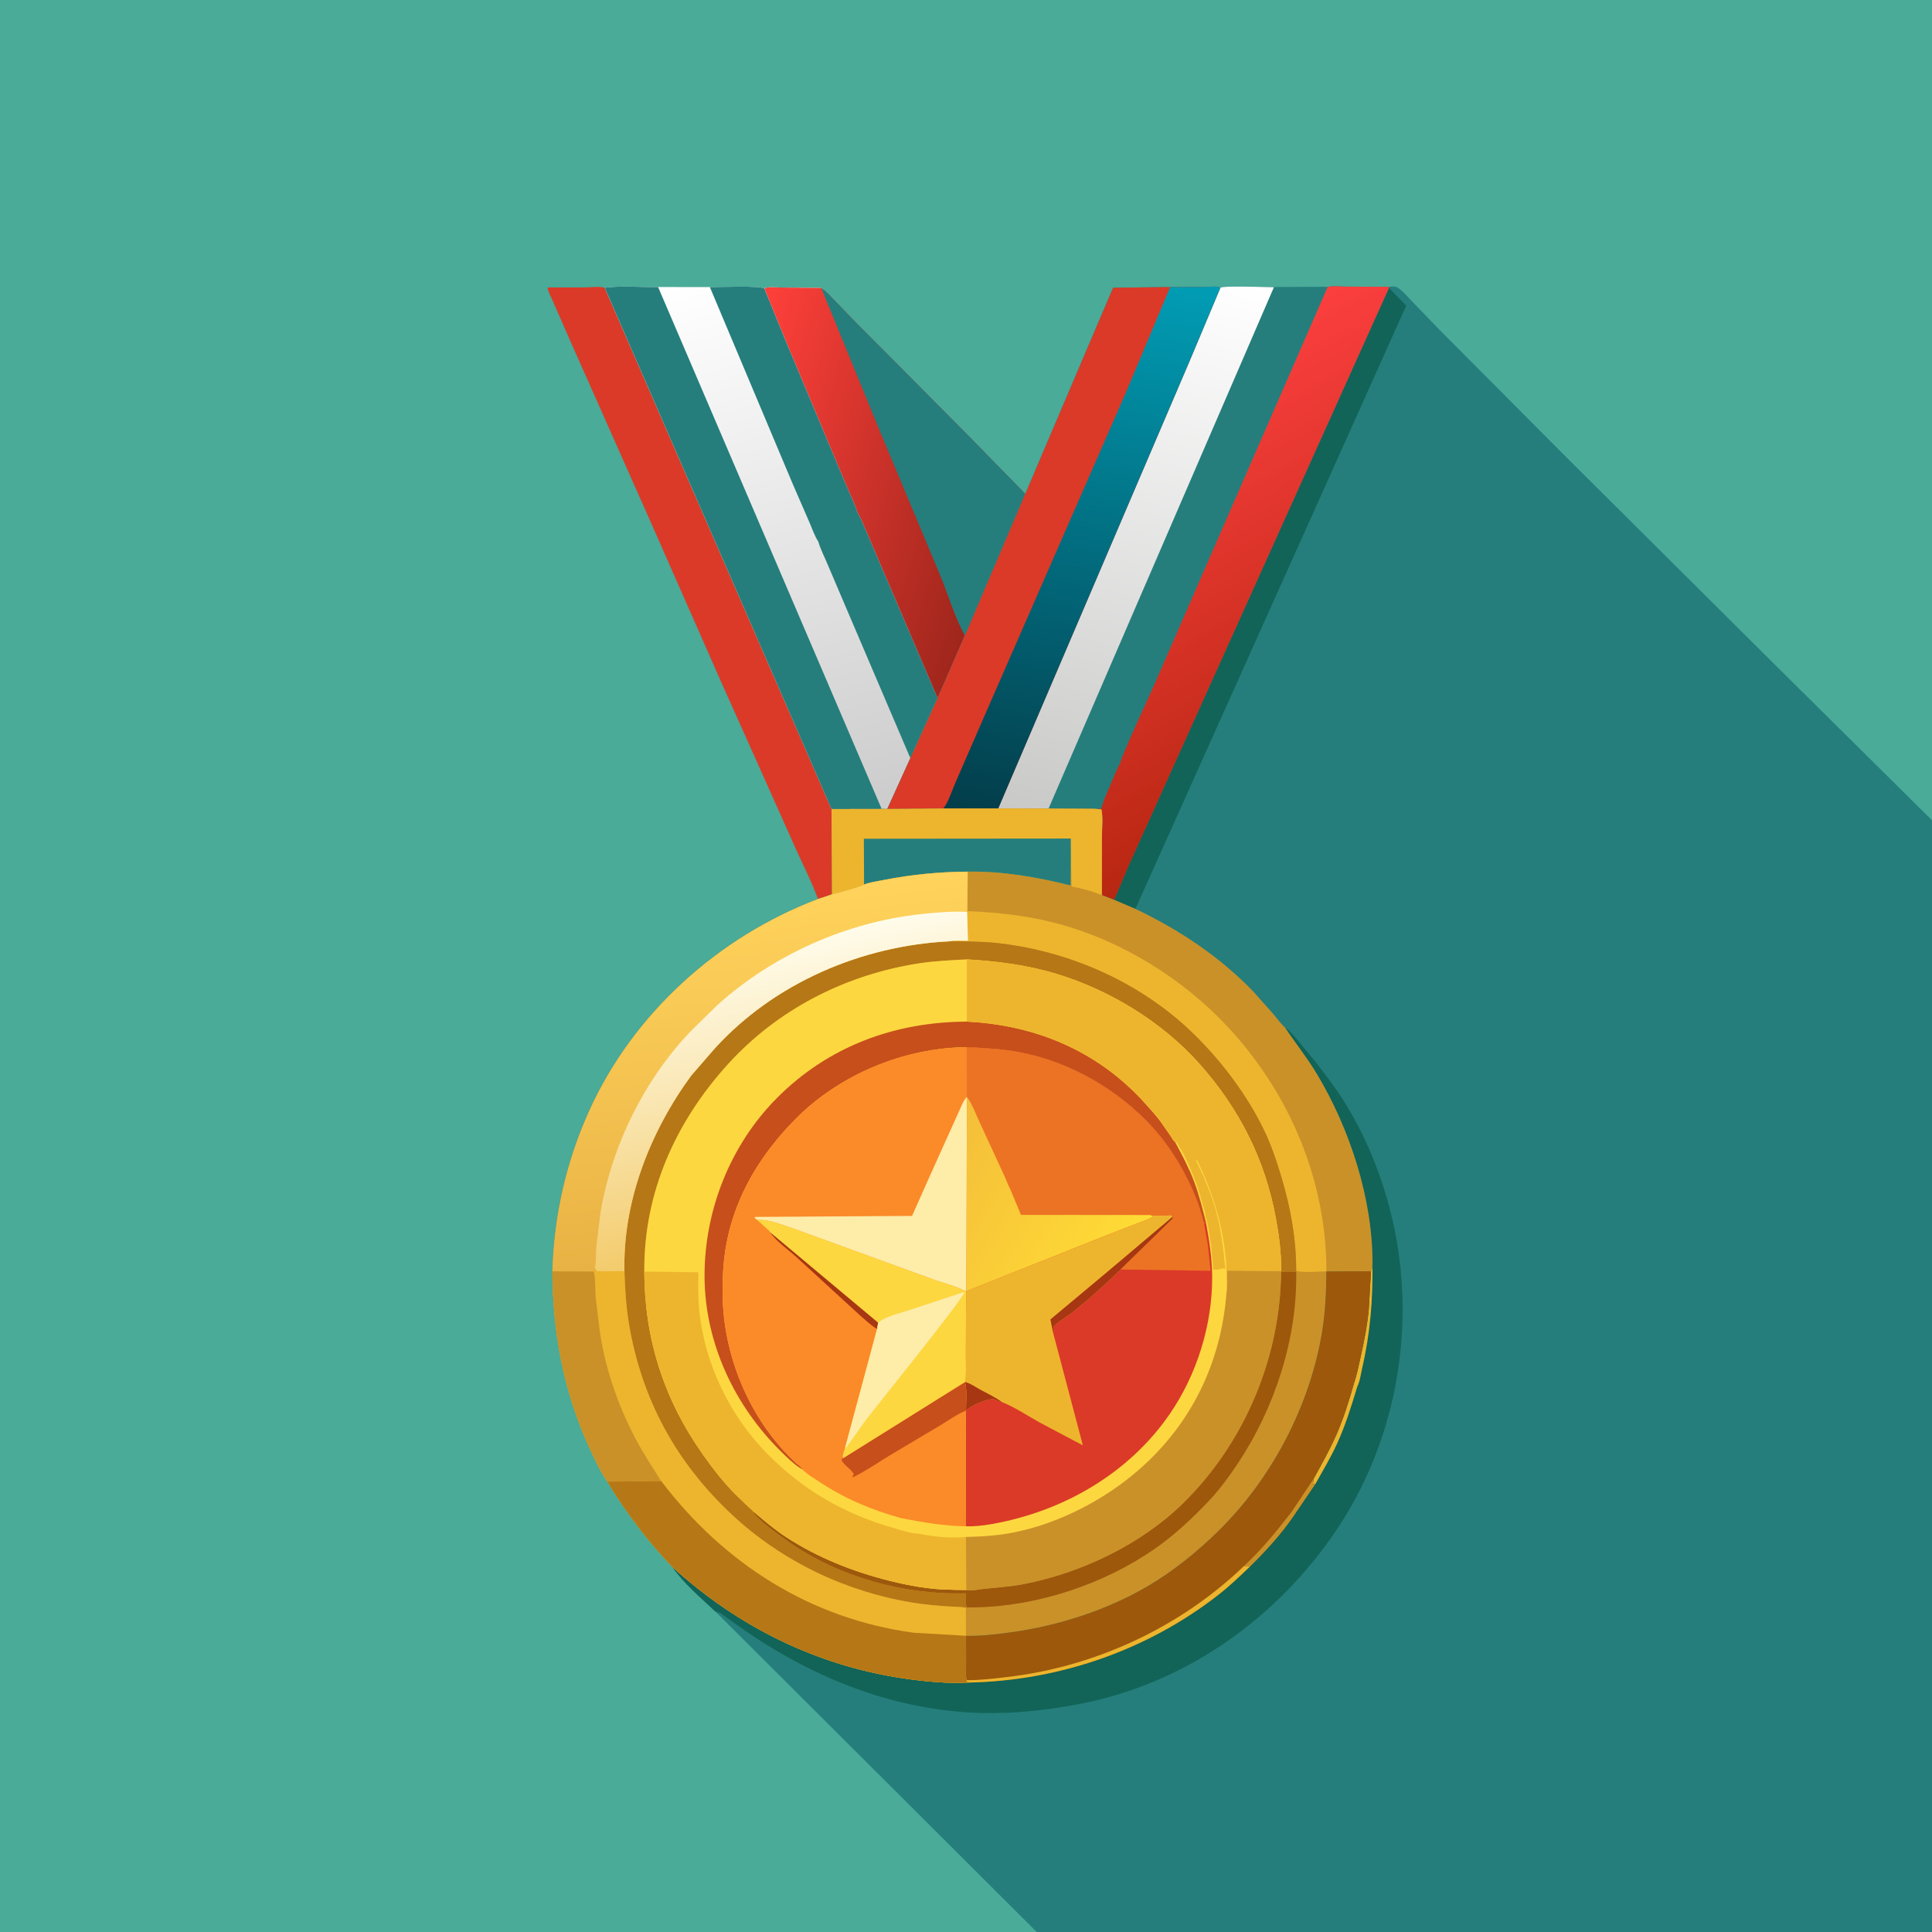 <svg version="1.1" xmlns="http://www.w3.org/2000/svg" style="display: block;" viewBox="0 0 2048 2048" width="1024" height="1024">
<rect x="0" y="0" width="2048" height="2048" fill="#333333" stroke="none"/>
<defs>
	<linearGradient id="Gradient1" gradientUnits="userSpaceOnUse" x1="917.721" y1="860.733" x2="756.378" y2="290.061">
		<stop class="stop0" offset="0" stop-opacity="1" stop-color="rgb(205,204,204)"/>
		<stop class="stop1" offset="1" stop-opacity="1" stop-color="rgb(255,255,255)"/>
	</linearGradient>
	<linearGradient id="Gradient2" gradientUnits="userSpaceOnUse" x1="1055.54" y1="558.744" x2="762.015" y2="473.322">
		<stop class="stop0" offset="0" stop-opacity="1" stop-color="rgb(159,38,28)"/>
		<stop class="stop1" offset="1" stop-opacity="1" stop-color="rgb(255,64,58)"/>
	</linearGradient>
	<linearGradient id="Gradient3" gradientUnits="userSpaceOnUse" x1="1426.15" y1="813.729" x2="1202.55" y2="420.147">
		<stop class="stop0" offset="0" stop-opacity="1" stop-color="rgb(183,39,17)"/>
		<stop class="stop1" offset="1" stop-opacity="1" stop-color="rgb(252,63,63)"/>
	</linearGradient>
	<linearGradient id="Gradient4" gradientUnits="userSpaceOnUse" x1="1130.63" y1="872.44" x2="1276.9" y2="288.442">
		<stop class="stop0" offset="0" stop-opacity="1" stop-color="rgb(201,201,200)"/>
		<stop class="stop1" offset="1" stop-opacity="1" stop-color="rgb(255,255,255)"/>
	</linearGradient>
	<linearGradient id="Gradient5" gradientUnits="userSpaceOnUse" x1="1096.86" y1="872.307" x2="1196.28" y2="287.887">
		<stop class="stop0" offset="0" stop-opacity="1" stop-color="rgb(3,61,74)"/>
		<stop class="stop1" offset="1" stop-opacity="1" stop-color="rgb(1,157,181)"/>
	</linearGradient>
	<linearGradient id="Gradient6" gradientUnits="userSpaceOnUse" x1="826.309" y1="1323.53" x2="783.913" y2="949.429">
		<stop class="stop0" offset="0" stop-opacity="1" stop-color="rgb(233,178,68)"/>
		<stop class="stop1" offset="1" stop-opacity="1" stop-color="rgb(255,211,92)"/>
	</linearGradient>
	<linearGradient id="Gradient7" gradientUnits="userSpaceOnUse" x1="860.117" y1="1302.53" x2="794.283" y2="1006.27">
		<stop class="stop0" offset="0" stop-opacity="1" stop-color="rgb(243,203,107)"/>
		<stop class="stop1" offset="1" stop-opacity="1" stop-color="rgb(255,252,235)"/>
	</linearGradient>
	<linearGradient id="Gradient8" gradientUnits="userSpaceOnUse" x1="1175.89" y1="1356.67" x2="982.491" y2="1240.33">
		<stop class="stop0" offset="0" stop-opacity="1" stop-color="rgb(255,220,53)"/>
		<stop class="stop1" offset="1" stop-opacity="1" stop-color="rgb(244,190,58)"/>
	</linearGradient>
</defs>
<path transform="translate(0,0)" fill="rgb(73,171,152)" d="M 1099.02 2048 L -0 2048 L -0 -0 L 2048 0 L 2048 869.544 L 2048 2048 L 1099.02 2048 z"/>
<path transform="translate(0,0)" fill="rgb(219,58,40)" d="M 867.098 952.991 C 859.625 932.512 848.891 912.235 840.155 892.132 L 763.692 721.19 L 690.934 556.047 L 604.39 361.093 L 584.833 316.494 C 583.724 313.826 580.142 307.355 580.561 304.67 L 620 304.699 C 626.284 304.647 635.108 303.315 641.041 304.997 L 881.449 857.654 L 882.021 948.022 L 867.098 952.991 z"/>
<path transform="translate(0,0)" fill="url(#Gradient1)" d="M 697.599 304.247 L 752.493 304.334 C 761.256 304.406 806.393 302.538 810.289 305.902 C 813.543 303.616 822.386 304.732 826.474 304.742 L 870.508 305.234 C 877.097 309.303 881.85 315.217 887.172 320.778 L 912.223 346.564 L 1021.61 456.613 L 1086.89 523.441 L 1022.89 673.76 L 994.293 739.244 L 993.894 740.021 L 965.02 803.716 L 940.565 857.568 L 934.619 857.563 L 881.449 857.654 L 641.041 304.997 C 659.054 302.62 679.31 304.618 697.599 304.247 z"/>
<path transform="translate(0,0)" fill="rgb(37,126,124)" d="M 752.493 304.334 C 761.256 304.406 806.393 302.538 810.289 305.902 L 833.315 362.167 L 884.56 484.544 L 899.678 520.366 C 902.629 527.262 906.347 534.495 908.397 541.691 L 913.561 552.057 L 993.894 740.021 L 965.02 803.716 L 902.199 656.673 L 877.011 597.606 C 873.845 589.917 869.705 582.197 867.473 574.194 C 863.594 568.32 861.002 560.523 858.173 554.053 L 840.251 512.823 L 752.493 304.334 z"/>
<path transform="translate(0,0)" fill="rgb(37,126,124)" d="M 641.041 304.997 C 659.054 302.62 679.31 304.618 697.599 304.247 L 934.619 857.563 L 881.449 857.654 L 641.041 304.997 z"/>
<path transform="translate(0,0)" fill="url(#Gradient2)" d="M 810.289 305.902 C 813.543 303.616 822.386 304.732 826.474 304.742 L 870.508 305.234 C 877.097 309.303 881.85 315.217 887.172 320.778 L 912.223 346.564 L 1021.61 456.613 L 1086.89 523.441 L 1022.89 673.76 L 994.293 739.244 L 993.894 740.021 L 913.561 552.057 L 908.397 541.691 C 906.347 534.495 902.629 527.262 899.678 520.366 L 884.56 484.544 L 833.315 362.167 L 810.289 305.902 z"/>
<path transform="translate(0,0)" fill="rgb(37,126,124)" d="M 870.508 305.234 C 877.097 309.303 881.85 315.217 887.172 320.778 L 912.223 346.564 L 1021.61 456.613 L 1086.89 523.441 L 1022.89 673.76 C 1012.08 654.477 1005.38 631.02 996.931 610.575 L 932.917 457.618 L 870.508 305.234 z"/>
<path transform="translate(0,0)" fill="rgb(37,126,124)" d="M 1472.65 304.042 C 1476.96 303.471 1479.13 303.153 1482.89 305.771 C 1487.66 309.091 1492.11 314.686 1496.19 318.851 L 1527.18 350.861 L 1656.93 481.244 L 1881.15 704.288 L 2006.6 828.548 L 2048 869.544 L 2048 2048 L 1099.02 2048 L 758.246 1708.17 C 743.189 1693.87 724.694 1678.62 713.035 1661.36 C 686.307 1633.38 663.849 1603.64 643.747 1570.6 C 635.667 1558.65 629.481 1545.12 623.56 1532 C 597.194 1473.57 585.798 1411.53 585.499 1347.62 C 587.303 1288.45 600.12 1231.68 624.489 1177.7 C 671.176 1074.29 761.544 992.996 867.098 952.991 L 882.021 948.022 L 881.449 857.654 L 934.619 857.563 L 940.565 857.568 L 965.02 803.716 L 993.894 740.021 L 994.293 739.244 L 1022.89 673.76 L 1086.89 523.441 L 1179.97 304.994 L 1240.43 304.28 L 1279.16 304.074 C 1283.37 304.056 1289.99 303.107 1293.64 304.963 C 1297.94 302.589 1341.87 304.426 1350.4 304.465 L 1407.21 304.174 C 1412.92 302.727 1421.43 303.82 1427.43 303.837 L 1472.65 304.042 z"/>
<path transform="translate(0,0)" fill="rgb(17,100,87)" d="M 1472.38 305.191 L 1490.65 324.016 L 1203.58 963.427 L 1181.13 953.913 L 1196.34 917.909 L 1472.38 305.191 z"/>
<path transform="translate(0,0)" fill="url(#Gradient3)" d="M 1407.21 304.174 C 1412.92 302.727 1421.43 303.82 1427.43 303.837 L 1472.65 304.042 L 1472.38 305.191 L 1196.34 917.909 L 1181.13 953.913 L 1167.96 948.799 L 1168.08 886.733 C 1168.09 877.877 1169.39 866.58 1167.5 858.023 L 1160.19 857.339 L 1166.5 857.337 C 1167.48 856.297 1167.86 855.622 1168.23 854.234 C 1170.31 846.499 1173.76 839.485 1176.87 832.127 C 1180.08 824.537 1183.06 816.659 1186.98 809.403 L 1187.42 808.593 C 1187.22 804.379 1219.7 734.343 1223.7 725.138 L 1407.21 304.174 z"/>
<path transform="translate(0,0)" fill="rgb(37,126,124)" d="M 1350.4 304.465 L 1407.21 304.174 L 1223.7 725.138 C 1219.7 734.343 1187.22 804.379 1187.42 808.593 L 1186.98 809.403 C 1183.06 816.659 1180.08 824.537 1176.87 832.127 C 1173.76 839.485 1170.31 846.499 1168.23 854.234 C 1167.86 855.622 1167.48 856.297 1166.5 857.337 L 1160.19 857.339 L 1111.52 857.113 L 1058.1 857.029 L 1260.72 383.301 L 1293.64 304.963 C 1297.94 302.589 1341.87 304.426 1350.4 304.465 z"/>
<path transform="translate(0,0)" fill="url(#Gradient4)" d="M 1293.64 304.963 C 1297.94 302.589 1341.87 304.426 1350.4 304.465 L 1111.52 857.113 L 1058.1 857.029 L 1260.72 383.301 L 1293.64 304.963 z"/>
<path transform="translate(0,0)" fill="rgb(219,58,40)" d="M 1240.43 304.28 L 1279.16 304.074 C 1283.37 304.056 1289.99 303.107 1293.64 304.963 L 1260.72 383.301 L 1058.1 857.029 L 999.8 857.069 L 940.565 857.568 L 965.02 803.716 L 993.894 740.021 L 994.293 739.244 L 1022.89 673.76 L 1086.89 523.441 L 1179.97 304.994 L 1240.43 304.28 z"/>
<path transform="translate(0,0)" fill="url(#Gradient5)" d="M 1240.43 304.28 L 1279.16 304.074 C 1283.37 304.056 1289.99 303.107 1293.64 304.963 L 1260.72 383.301 L 1058.1 857.029 L 999.8 857.069 C 1005.22 850.882 1009.16 837.775 1012.6 830.044 L 1045.7 754.036 L 1137.38 544.329 L 1193.46 416.108 L 1240.43 304.28 z"/>
<path transform="translate(0,0)" fill="rgb(17,100,87)" d="M 1362.1 1089.17 C 1366.73 1092.24 1370.22 1096.56 1373.91 1100.67 L 1393.85 1124.79 C 1404.68 1138.9 1415.18 1152.19 1424.65 1167.34 C 1450.58 1208.83 1468.92 1256.53 1478.53 1304.45 C 1500.33 1413.03 1478.75 1529.39 1416.95 1621.5 C 1353.83 1715.58 1256.62 1784.67 1144.65 1806.22 C 1110.41 1812.81 1074.96 1816.75 1040.06 1815.8 C 949.31 1813.34 865.579 1780.17 791.163 1729.49 L 771.416 1715.59 C 767.485 1712.71 763.176 1708.76 758.246 1708.17 C 743.189 1693.87 724.694 1678.62 713.035 1661.36 C 781.998 1723.97 864.958 1765.39 957.438 1779.1 C 980.427 1782.51 1004.63 1784.85 1027.87 1783.55 L 1027.9 1783.54 L 1024.25 1782.56 L 1024.9 1781.01 C 1023.25 1777.71 1024.07 1771.22 1024.06 1767.45 L 1024.02 1734.01 L 1026.26 1734.07 C 1041.49 1734.24 1057.44 1732.26 1072.5 1730.18 C 1121.87 1723.34 1173.72 1706.67 1216.76 1681.33 C 1244.36 1665.07 1269.15 1644.92 1291.95 1622.49 C 1347.98 1567.36 1388.13 1490.81 1401.23 1413.15 C 1404.92 1391.27 1405.84 1369.87 1406.02 1347.75 L 1453.32 1347.63 C 1454.65 1345.09 1454.64 1342.79 1454.91 1339.99 C 1455.19 1271.07 1431.04 1196.96 1395.84 1138.28 C 1385.54 1121.12 1373.16 1105.73 1362.1 1089.17 z"/>
<path transform="translate(0,0)" fill="rgb(237,181,45)" d="M 1454.91 1339.99 C 1455.26 1378.19 1452.63 1412.73 1444.03 1450.03 C 1442.65 1456.02 1441.57 1464.58 1438.76 1469.9 C 1432.72 1490.05 1426.42 1510.3 1417.74 1529.49 C 1410.88 1544.66 1402.45 1558.71 1394.29 1573.16 L 1394.07 1572.94 L 1392.47 1573.43 L 1391.51 1572.5 C 1392.34 1570.69 1392.24 1571.43 1392.21 1569.5 L 1392.14 1568.17 C 1400.91 1552.21 1409.7 1536.76 1416.98 1520 C 1424.26 1503.28 1430.01 1485.09 1434.94 1467.53 C 1438.27 1457.78 1440.31 1447.43 1442.55 1437.37 C 1446.14 1421.27 1449.45 1404.45 1450.95 1388.02 L 1453.32 1347.63 C 1454.65 1345.09 1454.64 1342.79 1454.91 1339.99 z"/>
<path transform="translate(0,0)" fill="rgb(157,88,12)" d="M 1024.02 1734.01 L 1026.26 1734.07 C 1041.49 1734.24 1057.44 1732.26 1072.5 1730.18 C 1121.87 1723.34 1173.72 1706.67 1216.76 1681.33 C 1244.36 1665.07 1269.15 1644.92 1291.95 1622.49 C 1347.98 1567.36 1388.13 1490.81 1401.23 1413.15 C 1404.92 1391.27 1405.84 1369.87 1406.02 1347.75 L 1453.32 1347.63 L 1450.95 1388.02 C 1449.45 1404.45 1446.14 1421.27 1442.55 1437.37 C 1440.31 1447.43 1438.27 1457.78 1434.94 1467.53 C 1430.01 1485.09 1424.26 1503.28 1416.98 1520 C 1409.7 1536.76 1400.91 1552.21 1392.14 1568.17 L 1392.21 1569.5 C 1392.24 1571.43 1392.34 1570.69 1391.51 1572.5 L 1392.47 1573.43 L 1394.07 1572.94 L 1394.29 1573.16 L 1371.37 1606.85 C 1358.15 1626.36 1341.7 1644.18 1324.92 1660.68 C 1314.14 1671.03 1303.26 1681.43 1291.46 1690.63 C 1216.34 1749.23 1122.97 1781.52 1027.9 1783.54 L 1024.25 1782.56 L 1024.9 1781.01 C 1023.25 1777.71 1024.07 1771.22 1024.06 1767.45 L 1024.02 1734.01 z"/>
<path transform="translate(0,0)" fill="rgb(202,145,41)" d="M 1369.09 1602.73 L 1392.14 1568.17 L 1392.21 1569.5 C 1392.24 1571.43 1392.34 1570.69 1391.51 1572.5 L 1392.47 1573.43 L 1394.07 1572.94 L 1394.29 1573.16 L 1371.37 1606.85 C 1358.15 1626.36 1341.7 1644.18 1324.92 1660.68 L 1318.43 1660.29 C 1337.35 1642.86 1353.34 1622.98 1369.09 1602.73 z"/>
<path transform="translate(0,0)" fill="rgb(237,181,45)" d="M 1318.43 1660.29 L 1324.92 1660.68 C 1314.14 1671.03 1303.26 1681.43 1291.46 1690.63 C 1216.34 1749.23 1122.97 1781.52 1027.9 1783.54 L 1024.25 1782.56 L 1024.9 1781.01 C 1038.61 1781.23 1053.15 1779.37 1066.78 1777.82 C 1160.27 1767.14 1250.44 1725.48 1318.43 1660.29 z"/>
<path transform="translate(0,0)" fill="rgb(202,145,41)" d="M 1058.1 857.029 L 1111.52 857.113 L 1160.19 857.339 L 1167.5 858.023 C 1169.39 866.58 1168.09 877.877 1168.08 886.733 L 1167.96 948.799 L 1181.13 953.913 L 1203.58 963.427 C 1249.85 985.51 1292.7 1013.89 1328.43 1050.92 L 1349.88 1075.04 C 1353.81 1079.74 1357.58 1085.03 1362.1 1089.17 C 1373.16 1105.73 1385.54 1121.12 1395.84 1138.28 C 1431.04 1196.96 1455.19 1271.07 1454.91 1339.99 C 1454.64 1342.79 1454.65 1345.09 1453.32 1347.63 L 1406.02 1347.75 C 1405.84 1369.87 1404.92 1391.27 1401.23 1413.15 C 1388.13 1490.81 1347.98 1567.36 1291.95 1622.49 C 1269.15 1644.92 1244.36 1665.07 1216.76 1681.33 C 1173.72 1706.67 1121.87 1723.34 1072.5 1730.18 C 1057.44 1732.26 1041.49 1734.24 1026.26 1734.07 L 1024.02 1734.01 L 1024.06 1767.45 C 1024.07 1771.22 1023.25 1777.71 1024.9 1781.01 L 1024.25 1782.56 L 1027.9 1783.54 L 1027.87 1783.55 C 1004.63 1784.85 980.427 1782.51 957.438 1779.1 C 864.958 1765.39 781.998 1723.97 713.035 1661.36 C 686.307 1633.38 663.849 1603.64 643.747 1570.6 C 635.667 1558.65 629.481 1545.12 623.56 1532 C 597.194 1473.57 585.798 1411.53 585.499 1347.62 C 587.303 1288.45 600.12 1231.68 624.489 1177.7 C 671.176 1074.29 761.544 992.996 867.098 952.991 L 882.021 948.022 L 881.449 857.654 L 934.619 857.563 L 940.565 857.568 L 999.8 857.069 L 1058.1 857.029 z"/>
<path transform="translate(0,0)" fill="rgb(157,88,12)" d="M 1358.04 1348.01 L 1373.98 1347.94 C 1375.51 1418.27 1351.31 1492.41 1312.54 1550.68 C 1303.04 1564.97 1292.99 1578.83 1281.15 1591.32 C 1263.79 1609.63 1244.63 1627.58 1223.87 1641.98 C 1169.99 1679.38 1099.95 1702.6 1034.27 1703.88 L 1024.65 1703.89 C 1023.36 1699.53 1024.09 1693.56 1024.07 1688.96 C 959.406 1691.06 889.236 1671.84 836.043 1634.48 C 829.003 1629.53 799.562 1608.93 798.357 1602.02 C 809.853 1611.79 821.111 1621.39 833.796 1629.64 C 866.905 1651.17 904.614 1666.1 942.812 1675.65 C 963.686 1680.86 986.239 1685.02 1007.8 1685.13 C 1015.72 1686.12 1023.65 1685.91 1031.61 1685.84 C 1049.2 1683.02 1066.99 1682.7 1084.65 1679.31 C 1145.6 1667.61 1209.21 1637.46 1253.81 1593.78 C 1319.22 1529.7 1357.12 1439.48 1358.04 1348.01 z"/>
<path transform="translate(0,0)" fill="rgb(237,181,45)" d="M 1025.44 965.837 C 1057.35 967.088 1089.47 970.659 1120.39 978.874 C 1189.49 997.239 1254.83 1037.9 1303.11 1090.29 C 1367.52 1160.19 1406.16 1252 1406.04 1347.73 C 1396.62 1347.72 1383.01 1349.28 1374.03 1347.29 C 1374 1312.82 1368.17 1280.7 1358.35 1247.75 C 1353.01 1229.8 1346.9 1211.91 1338.53 1195.12 C 1321.38 1160.72 1297.46 1128.65 1270.6 1101.24 C 1214.44 1043.94 1137.27 1008.7 1057.87 999.775 C 1040.79 997.855 1023.75 998.025 1006.6 997.819 C 1012.65 996.513 1019.9 997.223 1026.11 997.252 L 1025.18 966.63 L 1025.44 965.837 z"/>
<path transform="translate(0,0)" fill="rgb(237,181,45)" d="M 1058.1 857.029 L 1111.52 857.113 L 1160.19 857.339 L 1167.5 858.023 C 1169.39 866.58 1168.09 877.877 1168.08 886.733 L 1167.96 948.799 C 1157.7 944.733 1146.72 941.686 1135.88 939.655 L 1135.17 908.49 L 1135 938.686 C 1099.84 929.811 1062.21 923.338 1025.83 923.978 C 995.813 924.217 967 926.892 937.5 932.69 C 930.673 934.031 922.294 935.057 915.936 937.679 C 905.505 942.209 893.005 944.93 882.021 948.022 L 881.449 857.654 L 934.619 857.563 L 940.565 857.568 L 999.8 857.069 L 1058.1 857.029 z"/>
<path transform="translate(0,0)" fill="rgb(37,126,124)" d="M 915.936 937.679 L 915.739 889.091 L 1135.06 888.9 L 1135.17 908.49 L 1135 938.686 C 1099.84 929.811 1062.21 923.338 1025.83 923.978 C 995.813 924.217 967 926.892 937.5 932.69 C 930.673 934.031 922.294 935.057 915.936 937.679 z"/>
<path transform="translate(0,0)" fill="rgb(202,145,41)" d="M 1300.18 1369.53 C 1301.53 1362.26 1300.84 1354.25 1300.73 1346.85 L 1358.04 1347.17 L 1358.04 1348.01 C 1357.12 1439.48 1319.22 1529.7 1253.81 1593.78 C 1209.21 1637.46 1145.6 1667.61 1084.65 1679.31 C 1066.99 1682.7 1049.2 1683.02 1031.61 1685.84 C 1023.65 1685.91 1015.72 1686.12 1007.8 1685.13 L 1024.11 1685.19 L 1023.99 1629.23 C 1040.79 1628.89 1057.55 1627.81 1074.06 1624.56 C 1121.75 1615.17 1169.87 1590.39 1206.5 1558.64 C 1263.19 1509.49 1294.7 1443.91 1300.18 1369.53 z"/>
<path transform="translate(0,0)" fill="rgb(182,119,22)" d="M 732.68 1140.22 L 757.512 1111.6 C 820.751 1041.93 913.448 1002.37 1006.6 997.819 C 1023.75 998.025 1040.79 997.855 1057.87 999.775 C 1137.27 1008.7 1214.44 1043.94 1270.6 1101.24 C 1297.46 1128.65 1321.38 1160.72 1338.53 1195.12 C 1346.9 1211.91 1353.01 1229.8 1358.35 1247.75 C 1368.17 1280.7 1374 1312.82 1374.03 1347.29 L 1373.98 1347.94 L 1358.04 1348.01 L 1358.04 1347.17 C 1358.38 1328.8 1355.84 1309.78 1352.54 1291.73 C 1341.07 1229.03 1313.67 1175.12 1271.39 1127.61 C 1232.2 1083.58 1176.72 1049.65 1120.5 1032.52 C 1089.3 1023 1057.33 1018.89 1024.87 1017.01 C 1007.65 1017.89 990.564 1018.62 973.5 1021.28 C 895.89 1033.42 824.211 1069.98 771.258 1128.51 C 715.823 1189.79 682.396 1264.57 682.97 1347.89 C 683.272 1419.17 703.616 1482.95 744.693 1541.28 C 755.432 1556.53 766.977 1571.52 780.236 1584.68 L 794.24 1598.15 C 795.197 1599.04 798.036 1601.06 798.357 1602.02 C 799.562 1608.93 829.003 1629.53 836.043 1634.48 C 889.236 1671.84 959.406 1691.06 1024.07 1688.96 C 1024.09 1693.56 1023.36 1699.53 1024.65 1703.89 L 1023.86 1704.21 C 1017.74 1703.18 1010.98 1703.29 1004.75 1702.85 C 992.424 1701.99 980.21 1700.92 968 1698.96 C 896.894 1687.56 828.788 1655.04 776.079 1605.82 C 716.53 1550.21 679.972 1483.02 666.603 1402.59 C 663.57 1384.34 662.574 1366.12 661.944 1347.67 C 660.059 1273.53 689.433 1199.19 732.68 1140.22 z"/>
<path transform="translate(0,0)" fill="url(#Gradient6)" d="M 915.936 937.679 C 922.294 935.057 930.673 934.031 937.5 932.69 C 967 926.892 995.813 924.217 1025.83 923.978 L 1025.44 965.837 L 1025.18 966.63 L 1026.11 997.252 C 1019.9 997.223 1012.65 996.513 1006.6 997.819 C 913.448 1002.37 820.751 1041.93 757.512 1111.6 L 732.68 1140.22 C 689.433 1199.19 660.059 1273.53 661.944 1347.67 L 632.553 1347.5 L 630.543 1344.21 C 630.107 1345.52 629.767 1346.62 629.557 1347.99 L 585.499 1347.62 C 587.303 1288.45 600.12 1231.68 624.489 1177.7 C 671.176 1074.29 761.544 992.996 867.098 952.991 L 882.021 948.022 C 893.005 944.93 905.505 942.209 915.936 937.679 z"/>
<path transform="translate(0,0)" fill="url(#Gradient7)" d="M 733.533 1091.76 L 760.254 1065.58 C 819.556 1012.07 897.514 977.352 976.975 968.897 C 992.727 967.221 1009.35 965.816 1025.18 966.63 L 1026.11 997.252 C 1019.9 997.223 1012.65 996.513 1006.6 997.819 C 913.448 1002.37 820.751 1041.93 757.512 1111.6 L 732.68 1140.22 C 689.433 1199.19 660.059 1273.53 661.944 1347.67 L 632.553 1347.5 L 630.543 1344.21 C 632.155 1337.62 631.583 1329.05 632.075 1322.19 L 636.597 1284.98 C 648.617 1214.2 683.428 1143.35 733.533 1091.76 z"/>
<path transform="translate(0,0)" fill="rgb(237,181,45)" d="M 629.557 1347.99 C 629.767 1346.62 630.107 1345.52 630.543 1344.21 L 632.553 1347.5 L 661.944 1347.67 C 662.574 1366.12 663.57 1384.34 666.603 1402.59 C 679.972 1483.02 716.53 1550.21 776.079 1605.82 C 828.788 1655.04 896.894 1687.56 968 1698.96 C 980.21 1700.92 992.424 1701.99 1004.75 1702.85 C 1010.98 1703.29 1017.74 1703.18 1023.86 1704.21 L 1024.02 1734.01 L 1024.06 1767.45 C 1024.07 1771.22 1023.25 1777.71 1024.9 1781.01 L 1024.25 1782.56 L 1027.9 1783.54 L 1027.87 1783.55 C 1004.63 1784.85 980.427 1782.51 957.438 1779.1 C 864.958 1765.39 781.998 1723.97 713.035 1661.36 C 686.307 1633.38 663.849 1603.64 643.747 1570.6 C 635.667 1558.65 629.481 1545.12 623.56 1532 C 597.194 1473.57 585.798 1411.53 585.499 1347.62 L 629.557 1347.99 z"/>
<path transform="translate(0,0)" fill="rgb(202,145,41)" d="M 585.499 1347.62 L 629.557 1347.99 L 629.918 1349.86 C 631.393 1357.95 630.82 1366.86 631.433 1375.1 L 635.668 1410.18 C 641.204 1449.26 654.67 1488.58 672.858 1523.51 C 681.277 1539.68 691.193 1554.72 700.958 1570.07 L 643.747 1570.6 C 635.667 1558.65 629.481 1545.12 623.56 1532 C 597.194 1473.57 585.798 1411.53 585.499 1347.62 z"/>
<path transform="translate(0,0)" fill="rgb(182,119,22)" d="M 643.747 1570.6 L 700.958 1570.07 C 767.293 1657.29 858.899 1715.91 968.429 1730.74 L 1024.02 1734.01 L 1024.06 1767.45 C 1024.07 1771.22 1023.25 1777.71 1024.9 1781.01 L 1024.25 1782.56 L 1027.9 1783.54 L 1027.87 1783.55 C 1004.63 1784.85 980.427 1782.51 957.438 1779.1 C 864.958 1765.39 781.998 1723.97 713.035 1661.36 C 686.307 1633.38 663.849 1603.64 643.747 1570.6 z"/>
<path transform="translate(0,0)" fill="rgb(253,215,64)" d="M 1024.87 1017.01 C 1057.33 1018.89 1089.3 1023 1120.5 1032.52 C 1176.72 1049.65 1232.2 1083.58 1271.39 1127.61 C 1313.67 1175.12 1341.07 1229.03 1352.54 1291.73 C 1355.84 1309.78 1358.38 1328.8 1358.04 1347.17 L 1300.73 1346.85 C 1300.84 1354.25 1301.53 1362.26 1300.18 1369.53 C 1294.7 1443.91 1263.19 1509.49 1206.5 1558.64 C 1169.87 1590.39 1121.75 1615.17 1074.06 1624.56 C 1057.55 1627.81 1040.79 1628.89 1023.99 1629.23 L 1024.11 1685.19 L 1007.8 1685.13 C 986.239 1685.02 963.686 1680.86 942.812 1675.65 C 904.614 1666.1 866.905 1651.17 833.796 1629.64 C 821.111 1621.39 809.853 1611.79 798.357 1602.02 C 798.036 1601.06 795.197 1599.04 794.24 1598.15 L 780.236 1584.68 C 766.977 1571.52 755.432 1556.53 744.693 1541.28 C 703.616 1482.95 683.272 1419.17 682.97 1347.89 C 682.396 1264.57 715.823 1189.79 771.258 1128.51 C 824.211 1069.98 895.89 1033.42 973.5 1021.28 C 990.564 1018.62 1007.65 1017.89 1024.87 1017.01 z"/>
<path transform="translate(0,0)" fill="rgb(199,79,27)" d="M 1024.86 1082.97 C 1098.07 1086.54 1163.77 1114.24 1213.3 1169 C 1218.77 1175.05 1224.32 1181.21 1229.31 1187.66 L 1240.78 1204 C 1242.1 1206.01 1243.56 1209.19 1245.54 1210.45 C 1252.91 1223.97 1260.1 1237.58 1265.6 1252 C 1271.12 1266.48 1274.7 1281.18 1278.44 1296.17 L 1276.21 1296.25 C 1275.26 1294.53 1274.92 1291.63 1274.33 1289.69 C 1272.41 1283.38 1270.62 1277.27 1268.21 1271.11 C 1257.86 1244.64 1241.66 1217.18 1222.63 1196.07 C 1186.06 1155.5 1134.6 1125.64 1080.73 1115.42 C 1062.34 1111.93 1043.51 1111 1024.87 1110.07 C 958.412 1110.59 889.677 1139.14 842.915 1186.6 C 806.736 1223.31 779.962 1266.6 770.201 1317.67 C 766.693 1336.02 765.796 1354.15 766.014 1372.79 C 766.758 1436.42 793.909 1502.46 839.677 1546.92 C 841.771 1548.95 843.786 1551.01 846.145 1552.73 C 847.963 1554.06 849.725 1555.93 850.878 1557.88 C 842.41 1553.02 834.796 1545.48 827.865 1538.65 C 778.507 1490 747.217 1423.34 746.855 1353.63 C 746.492 1283.63 773.892 1213.97 823.445 1164.08 C 877.914 1109.23 948.247 1083.24 1024.86 1082.97 z"/>
<path transform="translate(0,0)" fill="rgb(237,181,45)" d="M 682.97 1347.89 L 740.252 1348.66 C 740.127 1362.66 739.85 1376.59 741.351 1390.53 C 747.34 1446.16 773.664 1500.61 812.802 1540.47 C 850.754 1579.13 894.022 1604.36 946 1619.39 C 954.912 1621.97 964.822 1625.41 974.139 1625.88 L 974.467 1625.78 C 989.039 1629.2 1009.02 1630.7 1023.99 1629.23 L 1024.11 1685.19 L 1007.8 1685.13 C 986.239 1685.02 963.686 1680.86 942.812 1675.65 C 904.614 1666.1 866.905 1651.17 833.796 1629.64 C 821.111 1621.39 809.853 1611.79 798.357 1602.02 C 798.036 1601.06 795.197 1599.04 794.24 1598.15 L 780.236 1584.68 C 766.977 1571.52 755.432 1556.53 744.693 1541.28 C 703.616 1482.95 683.272 1419.17 682.97 1347.89 z"/>
<path transform="translate(0,0)" fill="rgb(237,181,45)" d="M 1024.87 1017.01 C 1057.33 1018.89 1089.3 1023 1120.5 1032.52 C 1176.72 1049.65 1232.2 1083.58 1271.39 1127.61 C 1313.67 1175.12 1341.07 1229.03 1352.54 1291.73 C 1355.84 1309.78 1358.38 1328.8 1358.04 1347.17 L 1300.73 1346.85 C 1300.84 1354.25 1301.53 1362.26 1300.18 1369.53 C 1300.14 1360.1 1300.55 1350.38 1299.93 1341 C 1297.33 1301.61 1286 1264.43 1268.62 1229.14 L 1268 1230 C 1269.03 1233.58 1271.2 1236.56 1272.5 1240 C 1273.68 1243.12 1275.52 1245.94 1276.55 1249.02 C 1277.52 1251.94 1279 1254.6 1280 1257.5 L 1283.56 1266.59 L 1288 1280 C 1288.54 1281.57 1289.01 1282.92 1289.28 1284.56 L 1290 1288 C 1290.5 1289.57 1291.01 1290.92 1291.28 1292.56 L 1292 1296 C 1292.59 1297.81 1292.63 1299.19 1293 1301 L 1296 1319 C 1296.43 1321.53 1296.44 1324.63 1297 1327 C 1297.84 1330.59 1297.37 1333.56 1298 1337 C 1298.62 1340.39 1299.01 1342.08 1298.75 1345.75 L 1297.94 1344.72 L 1295 1344.55 C 1292.29 1346.35 1289.36 1345.85 1286.25 1345.75 L 1284.77 1330 C 1284.14 1326 1284.49 1321.72 1283.53 1317.83 C 1283.03 1315.84 1282.71 1314.1 1282.45 1312.05 L 1282.11 1309.5 L 1281.05 1303.02 C 1280.41 1299.95 1280.21 1296.47 1279.24 1293.51 C 1278.59 1291.51 1277.92 1289.91 1277.67 1287.81 C 1277.47 1286.1 1277.51 1285.66 1277.05 1284.02 L 1269.33 1257.66 C 1268.31 1254.48 1266.59 1251.58 1265.64 1248.36 C 1265.04 1246.33 1264.29 1244.98 1263.5 1243.05 C 1260.06 1234.62 1255.48 1223.46 1250.22 1216 C 1249.5 1214.98 1249.01 1214.09 1248.48 1212.97 L 1247.64 1211.19 L 1245.54 1210.45 C 1243.56 1209.19 1242.1 1206.01 1240.78 1204 L 1229.31 1187.66 C 1224.32 1181.21 1218.77 1175.05 1213.3 1169 C 1163.77 1114.24 1098.07 1086.54 1024.86 1082.97 L 1024.87 1017.01 z"/>
<path transform="translate(0,0)" fill="rgb(219,58,40)" d="M 1024.87 1110.07 C 1043.51 1111 1062.34 1111.93 1080.73 1115.42 C 1134.6 1125.64 1186.06 1155.5 1222.63 1196.07 C 1241.66 1217.18 1257.86 1244.64 1268.21 1271.11 C 1270.62 1277.27 1272.41 1283.38 1274.33 1289.69 C 1274.92 1291.63 1275.26 1294.53 1276.21 1296.25 L 1278.44 1296.17 C 1281.84 1314.7 1284.84 1333.98 1284.96 1352.86 C 1285.28 1404.1 1268.84 1457.08 1239.74 1499.25 C 1195.89 1562.79 1125.64 1602.7 1050.26 1615.75 C 1041.82 1617.21 1032.56 1618.19 1023.99 1617.95 L 1023.92 1495.41 L 1023.98 1494.79 C 1023.97 1485.38 1025.2 1474.07 1023 1464.97 L 1023.03 1464.59 C 1024.65 1455.1 1023.65 1444.12 1023.7 1434.41 L 1024.23 1368.75 L 1024.19 1368.18 L 1025.04 1162.86 L 1024.87 1110.07 z"/>
<path transform="translate(0,0)" fill="rgb(237,181,45)" d="M 1219.45 1287.99 L 1220.85 1288.08 C 1226.29 1288.4 1231.66 1288.32 1237.11 1288.18 C 1237.76 1288.16 1240.93 1287.81 1241.47 1288.05 C 1242.17 1288.36 1242.49 1289.19 1243.01 1289.76 L 1243.34 1291.52 L 1187.88 1345.7 L 1186.59 1346.94 C 1170.73 1362.59 1154.36 1377.05 1137.06 1391.08 C 1131.78 1395.36 1119.86 1401.7 1116.6 1407 C 1116.62 1409.06 1116.75 1411.13 1116.45 1413.18 L 1147.89 1532.14 L 1102.46 1508.11 C 1089.48 1500.9 1075.97 1491.85 1062.3 1486.29 L 1062.18 1486.35 L 1061.3 1486.16 C 1058.32 1485.48 1056.17 1484.58 1053.5 1483.1 C 1045.79 1482.54 1030.15 1490.03 1023.98 1494.79 C 1023.97 1485.38 1025.2 1474.07 1023 1464.97 L 1023.03 1464.59 C 1024.65 1455.1 1023.65 1444.12 1023.7 1434.41 L 1024.23 1368.75 L 1170.89 1310.19 L 1203.06 1297.74 C 1209.55 1295.26 1216.5 1293.04 1222.5 1289.52 L 1219.45 1287.99 z"/>
<path transform="translate(0,0)" fill="rgb(166,55,18)" d="M 1023 1464.97 C 1028.88 1466.48 1034.25 1470.43 1039.56 1473.32 C 1047.03 1477.39 1055.39 1481.2 1062.18 1486.35 L 1061.3 1486.16 C 1058.32 1485.48 1056.17 1484.58 1053.5 1483.1 C 1045.79 1482.54 1030.15 1490.03 1023.98 1494.79 C 1023.97 1485.38 1025.2 1474.07 1023 1464.97 z"/>
<path transform="translate(0,0)" fill="rgb(166,55,18)" d="M 1243.01 1289.76 L 1243.34 1291.52 L 1187.88 1345.7 L 1186.59 1346.94 C 1170.73 1362.59 1154.36 1377.05 1137.06 1391.08 C 1131.78 1395.36 1119.86 1401.7 1116.6 1407 C 1116.62 1409.06 1116.75 1411.13 1116.45 1413.18 L 1113.44 1398.69 L 1175.25 1347.01 L 1243.01 1289.76 z"/>
<path transform="translate(0,0)" fill="rgb(236,115,36)" d="M 1024.87 1110.07 C 1043.51 1111 1062.34 1111.93 1080.73 1115.42 C 1134.6 1125.64 1186.06 1155.5 1222.63 1196.07 C 1241.66 1217.18 1257.86 1244.64 1268.21 1271.11 C 1270.62 1277.27 1272.41 1283.38 1274.33 1289.69 C 1274.92 1291.63 1275.26 1294.53 1276.21 1296.25 L 1280.23 1318.99 L 1283.25 1347.11 L 1187.88 1345.7 L 1243.34 1291.52 L 1243.01 1289.76 C 1242.49 1289.19 1242.17 1288.36 1241.47 1288.05 C 1240.93 1287.81 1237.76 1288.16 1237.11 1288.18 C 1231.66 1288.32 1226.29 1288.4 1220.85 1288.08 L 1219.45 1287.99 L 1222.5 1289.52 C 1216.5 1293.04 1209.55 1295.26 1203.06 1297.74 L 1170.89 1310.19 L 1024.23 1368.75 L 1024.19 1368.18 L 1025.04 1162.86 L 1024.87 1110.07 z"/>
<path transform="translate(0,0)" fill="url(#Gradient8)" d="M 1025.04 1162.86 L 1025.56 1163.57 C 1031.05 1171.27 1034.41 1181.14 1038.48 1189.68 L 1065.56 1248.41 L 1068.2 1254.76 C 1069.54 1258.06 1071.27 1261.01 1072.5 1264.39 L 1079.6 1281.5 L 1082.33 1287.86 L 1219.45 1287.99 L 1222.5 1289.52 C 1216.5 1293.04 1209.55 1295.26 1203.06 1297.74 L 1170.89 1310.19 L 1024.23 1368.75 L 1024.19 1368.18 L 1025.04 1162.86 z"/>
<path transform="translate(0,0)" fill="rgb(251,138,41)" d="M 850.878 1557.88 C 849.725 1555.93 847.963 1554.06 846.145 1552.73 C 843.786 1551.01 841.771 1548.95 839.677 1546.92 C 793.909 1502.46 766.758 1436.42 766.014 1372.79 C 765.796 1354.15 766.693 1336.02 770.201 1317.67 C 779.962 1266.6 806.736 1223.31 842.915 1186.6 C 889.677 1139.14 958.412 1110.59 1024.87 1110.07 L 1025.04 1162.86 L 1024.19 1368.18 L 1024.23 1368.75 L 1023.7 1434.41 C 1023.65 1444.12 1024.65 1455.1 1023.03 1464.59 L 1023 1464.97 C 1025.2 1474.07 1023.97 1485.38 1023.98 1494.79 L 1023.92 1495.41 L 1023.99 1617.95 C 1000.68 1617.56 978.05 1613.73 955.254 1609.3 C 923.302 1600.37 895.079 1588.52 867.411 1570.06 C 861.917 1566.4 855.378 1562.74 850.878 1557.88 z"/>
<path transform="translate(0,0)" fill="rgb(166,55,18)" d="M 816.174 1306.01 L 930.926 1402.04 L 929.727 1408.75 C 923.005 1404.92 916.996 1398.83 911.072 1393.84 L 844.993 1333.25 C 836.108 1324.99 822.738 1316 816.174 1306.01 z"/>
<path transform="translate(0,0)" fill="rgb(199,79,27)" d="M 1023 1464.97 C 1025.2 1474.07 1023.97 1485.38 1023.98 1494.79 L 1023.92 1495.41 C 1014.59 1498.85 1005.71 1505.64 997.081 1510.68 L 943.656 1542.5 C 930.826 1550.34 918.002 1559.22 904.5 1565.8 L 903.5 1565.29 L 905.012 1563 C 903.466 1557.42 891.164 1551.43 892.338 1546.39 L 893.797 1545.72 L 1023 1464.97 z"/>
<path transform="translate(0,0)" fill="rgb(254,236,169)" d="M 1025.04 1162.86 L 1024.19 1368.18 L 1022.5 1368.39 C 1012.9 1363.04 1000.71 1360.56 990.321 1356.63 L 843.789 1303.34 C 831.188 1299.33 815.837 1292.34 802.648 1293.22 L 799.845 1291 L 800.5 1289.99 L 966.803 1288.91 L 987.998 1241.4 L 1015.57 1180.25 C 1018.03 1175.18 1020.56 1167.79 1024.25 1163.61 L 1025.04 1162.86 z"/>
<path transform="translate(0,0)" fill="rgb(253,215,64)" d="M 802.648 1293.22 C 815.837 1292.34 831.188 1299.33 843.789 1303.34 L 990.321 1356.63 C 1000.71 1360.56 1012.9 1363.04 1022.5 1368.39 L 1024.19 1368.18 L 1024.23 1368.75 L 1023.7 1434.41 C 1023.65 1444.12 1024.65 1455.1 1023.03 1464.59 L 1023 1464.97 L 893.797 1545.72 C 892.51 1542.92 894.786 1538.11 895.686 1535.23 L 929.727 1408.75 L 930.926 1402.04 L 816.174 1306.01 C 814.992 1303.98 815.737 1304.83 813.784 1303.32 L 802.648 1293.22 z"/>
<path transform="translate(0,0)" fill="rgb(254,236,169)" d="M 1022.4 1369.46 C 1021.93 1375.81 930.361 1488.91 918.367 1504.5 L 898.295 1532.67 C 897.568 1533.77 896.709 1534.43 895.686 1535.23 L 929.727 1408.75 L 930.926 1402.04 C 938.239 1395.49 953.495 1392.27 962.819 1389.12 L 1022.4 1369.46 z"/>
</svg>